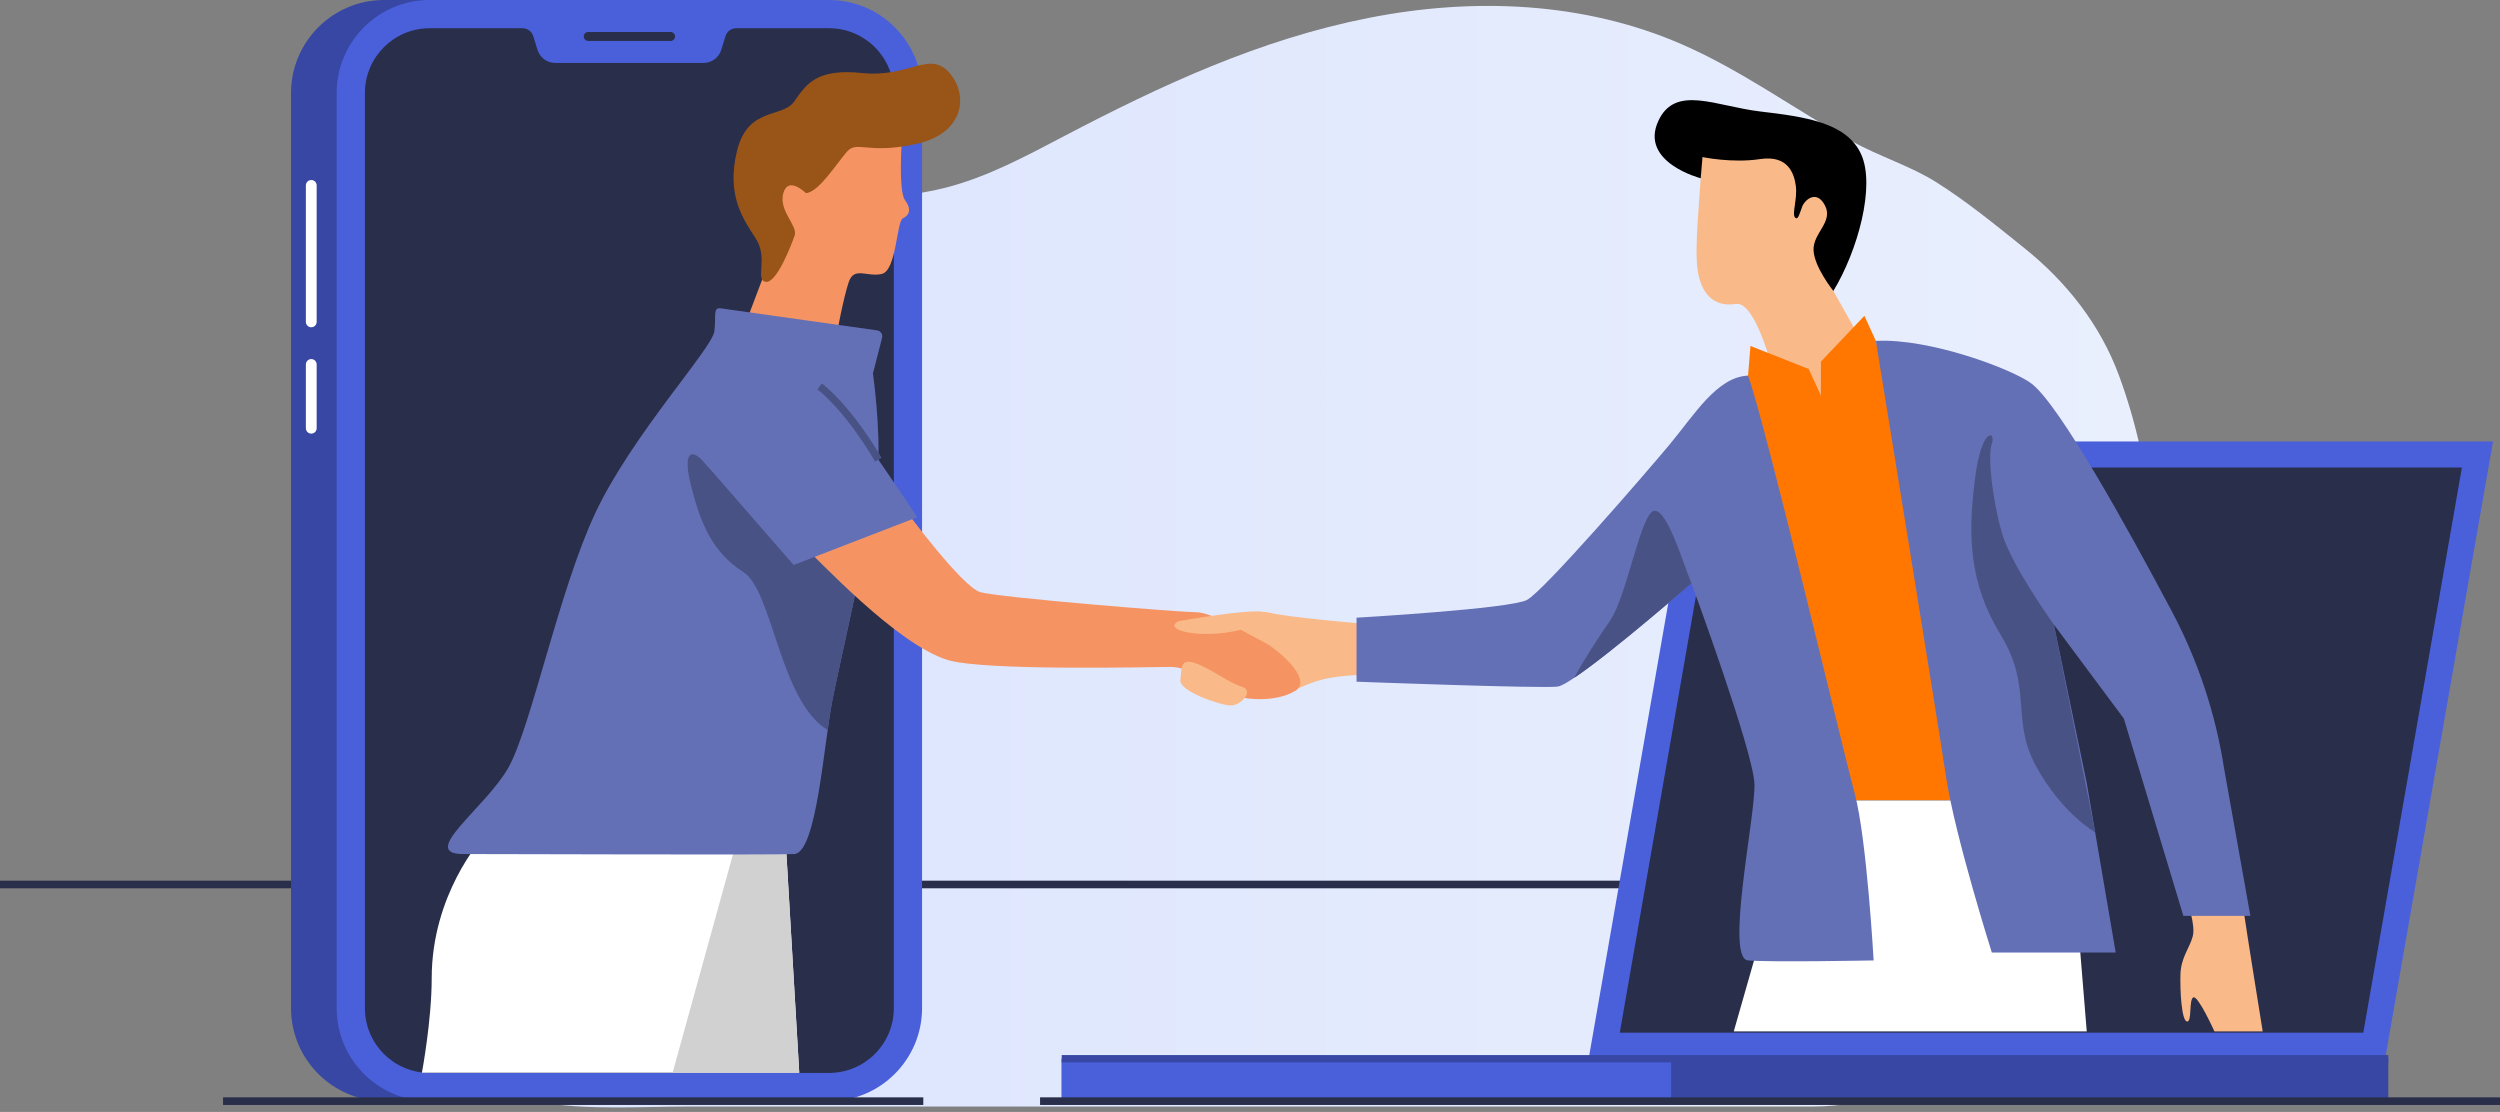 <svg xmlns="http://www.w3.org/2000/svg" width="335" height="149" viewBox="0 0 335 149" fill="none"><rect x="0" y="0" width="335" height="149" fill="#808080" stroke="none"/><path d="M287.385 90.563C289.823 77.264 288.613 62.972 283.938 50.303C281.405 43.436 276.844 37.725 271.3 33.275C267.504 30.229 263.571 27.002 259.466 24.417C256.013 22.241 251.823 20.97 248.189 18.943C240.581 14.7 233.468 9.486 225.482 5.988C212.232 0.183 197.368 -0.364 183.364 2.408C168.786 5.293 155.668 11.383 142.491 18.294C137.41 20.958 132.304 23.71 126.777 25.135C122.421 26.258 117.902 26.529 113.413 26.548C103.812 26.589 94.353 24.709 84.821 23.808C73.368 22.725 60.108 26.752 52.406 36.128C48.673 40.671 46.429 46.715 46.751 52.713C47.083 58.887 47.974 65.489 50.035 71.336C51.632 75.865 53.788 81.605 56.608 85.451C60.917 91.329 63.392 97.742 61.471 105.211C59.197 114.06 50.001 128.401 55.72 137.223C64.239 150.366 79.098 148.275 92.436 148.275C109.345 148.275 126.254 148.275 143.163 148.275C161.289 148.275 179.414 148.275 197.54 148.275C210.303 148.275 223.066 148.275 235.829 148.275C238.182 148.275 240.536 148.275 242.889 148.275C250.736 148.275 258.302 145.322 264.105 139.987C264.135 139.96 264.165 139.932 264.196 139.904C270.149 134.43 276.099 128.503 279.441 120.905C281.465 116.303 282.052 111.62 283.417 106.899C285.017 101.361 286.388 95.996 287.385 90.563Z" fill="url(#paint0_linear_324_2168)"></path><path d="M0 118.52H231.212" stroke="#292E4A" stroke-width="1.022" stroke-miterlimit="10"></path><path d="M51.46 147.554C44.589 147.554 38.997 141.964 38.997 135.092V12.462C38.997 5.59 44.588 0 51.46 0H104.979C111.85 0 117.441 5.591 117.441 12.462V135.092C117.441 141.964 111.85 147.554 104.979 147.554H51.46Z" fill="#3747A3"></path><path d="M57.576 147.554C50.705 147.554 45.113 141.964 45.113 135.092V12.462C45.113 5.59 50.704 0 57.576 0H111.095C117.966 0 123.557 5.591 123.557 12.462V135.092C123.557 141.964 117.967 147.554 111.095 147.554H57.576Z" fill="#4A60DB"></path><path d="M111.095 3.783H98.652C97.993 3.783 97.411 4.212 97.216 4.841L96.641 6.695C96.321 7.726 95.368 8.43 94.287 8.43H74.384C73.305 8.43 72.351 7.726 72.031 6.695L71.456 4.841C71.261 4.212 70.678 3.783 70.019 3.783H57.577C52.783 3.783 48.898 7.668 48.898 12.462V135.092C48.898 139.886 52.783 143.771 57.577 143.771H111.095C115.889 143.771 119.774 139.886 119.774 135.092V12.462C119.774 7.668 115.889 3.783 111.095 3.783Z" fill="#292E4A"></path><path d="M89.854 5.486H78.819C78.488 5.486 78.22 5.217 78.22 4.886C78.22 4.555 78.488 4.287 78.819 4.287H89.854C90.185 4.287 90.453 4.555 90.453 4.886C90.453 5.218 90.185 5.486 89.854 5.486Z" fill="#292E4A"></path><path d="M41.709 24.845V43.131" stroke="white" stroke-width="1.447" stroke-miterlimit="10" stroke-linecap="round" stroke-linejoin="round"></path><path d="M41.709 48.838V57.382" stroke="white" stroke-width="1.447" stroke-miterlimit="10" stroke-linecap="round" stroke-linejoin="round"></path><path d="M212.879 141.871L227.335 59.159H334.065L319.609 141.871H212.879Z" fill="#4A60DB"></path><path d="M316.682 138.378H217.049L230.261 62.652H329.895L316.682 138.378Z" fill="#292E4A"></path><path d="M320.031 141.871H142.269V147.835H320.031V141.871Z" fill="#3747A3"></path><path d="M223.93 141.871H142.269V147.835H223.93V141.871Z" fill="#4A60DB"></path><path d="M320.031 141.871H142.269" stroke="#3747A3" stroke-width="0.982" stroke-miterlimit="10"></path><path d="M293.103 120.845C293.103 120.845 294.226 123.946 293.83 125.464C293.434 126.982 292.246 128.301 292.18 130.545C292.114 132.789 292.331 136.748 293.047 136.88C293.764 137.013 293.273 133.911 293.914 133.647C294.556 133.383 296.733 138.207 296.733 138.207H303.201C303.201 138.207 300.957 124.277 300.627 121.901C300.296 119.525 293.103 120.845 293.103 120.845Z" fill="#F9B989"></path><path d="M183.229 83.626C183.229 83.626 172.802 82.768 170.163 82.108C167.524 81.448 160.595 83.626 160.595 83.626L172.205 93.186C172.205 93.186 175.112 91.362 178.28 90.826C181.447 90.291 183.625 90.489 183.625 90.489L183.229 83.626Z" fill="#F9B989"></path><path d="M227.894 23.885C227.764 26.506 227.06 33.041 227.465 36.071C227.87 39.1 229.454 41.218 232.609 40.729C235.764 40.239 238.571 53.568 238.571 53.568L245.353 54.582L250.253 47.145L245.67 38.986C245.67 38.986 248.99 29.979 247.257 24.694C245.523 19.409 232.978 15.258 228.275 16.982C223.571 18.706 227.894 23.885 227.894 23.885Z" fill="#F9B989"></path><path d="M234.562 46.36L242.357 49.443L244.006 53.006V48.453L249.828 42.316L251.365 45.681L266.905 107.25H243.743L230.182 53.006L234.24 50.334L234.562 46.36Z" fill="#FF7700"></path><path d="M279.624 138.207H232.324L241.17 107.25H277.092L279.624 138.207Z" fill="white"></path><path d="M234.24 50.334C236.55 56.636 246.943 100.454 248.544 106.393C250.144 112.332 251.068 128.698 251.068 128.698C251.068 128.698 237.342 128.962 234.241 128.698C231.139 128.434 235.23 109.429 235.098 105.074C234.966 100.718 226.651 78.15 226.651 78.15C226.651 78.15 211.077 91.744 208.701 92.008C206.326 92.271 181.777 91.348 181.777 91.348V82.77C181.777 82.77 202.366 81.582 204.61 80.394C206.853 79.206 220.447 63.501 223.747 59.541C227.046 55.58 230.082 50.499 234.24 50.334Z" fill="#6470B5"></path><path d="M221.669 68.448C219.887 68.646 218.007 79.93 215.73 83.197C214.282 85.274 212.198 88.468 210.946 90.827C215.962 87.479 226.652 78.149 226.652 78.149C225.629 75.773 223.451 68.25 221.669 68.448Z" fill="#495285"></path><path d="M292.57 122.729H301.551L298.017 102.906C296.875 95.592 294.527 88.523 291.06 81.982C285.182 70.894 276.012 54.319 272.25 51.422C269.77 49.512 258.59 45.285 251.364 45.681C251.364 45.681 259.58 96.163 260.768 104.082C261.956 112.001 266.905 127.641 266.905 127.641H283.505L279.623 104.919L275.22 83.691L284.596 96.293L292.57 122.729Z" fill="#6470B5"></path><path d="M275.22 83.692C275.22 83.692 269.578 75.872 268.291 71.517C267.004 67.161 266.311 61.123 266.905 59.44C267.499 57.758 265.519 57.065 264.629 64.291C263.738 71.517 263.738 77.951 268.093 85.078C272.448 92.205 269.38 96.362 272.844 102.697C276.309 109.032 280.752 111.526 280.752 111.526L275.22 83.692Z" fill="#495285"></path><path d="M222.212 16.216C224.476 11.288 229.896 14.231 235.883 14.94C241.871 15.648 247.453 16.41 249.394 20.674C251.333 24.937 248.929 33.618 245.671 38.986C245.671 38.986 243.04 35.705 243.013 33.448C242.986 31.191 245.67 29.736 244.557 27.555C243.443 25.374 241.846 26.752 241.491 27.691C241.137 28.629 240.926 29.616 240.517 29.122C240.109 28.629 240.867 26.609 240.642 24.926C240.418 23.243 239.605 20.748 235.844 21.318C232.084 21.889 228.134 21.046 228.134 21.046L227.896 23.887C227.895 23.886 219.664 21.764 222.212 16.216Z" fill="black"></path><path d="M105.261 112.398L107.1 143.743H56.536C56.536 143.743 57.847 136.752 57.847 131.106C57.847 119.822 64.578 112.398 64.578 112.398H105.261Z" fill="white"></path><path d="M90.129 143.743H107.1L105.261 112.398H98.791L90.129 143.743Z" fill="#D1D1D1"></path><path d="M120.868 18.427C120.868 18.427 120.34 25.554 121.264 26.808C122.188 28.061 121.839 28.853 120.991 29.249C120.142 29.645 120.142 36.244 118.162 36.706C116.182 37.168 114.467 35.67 113.741 37.772C113.015 39.874 112.091 44.955 112.091 44.955L99.619 44.098L103.117 34.859C103.117 34.859 100.741 27.996 102.325 22.056C103.909 16.117 120.472 12.488 120.868 18.427Z" fill="#F59462"></path><path d="M96.649 41.326L117.525 44.268C118.005 44.336 118.32 44.806 118.199 45.275L116.974 50.037C116.974 50.037 118.03 57.427 117.634 62.971C117.238 68.514 112.75 87.783 111.563 93.722C110.375 99.661 109.451 114.311 106.415 114.443C103.38 114.575 68.141 114.443 62.07 114.443C55.998 114.443 65.105 108.24 68.141 102.829C71.176 97.418 74.872 79.204 79.756 68.778C84.639 58.351 95.461 46.67 95.726 44.394C95.99 42.117 95.484 41.162 96.649 41.326Z" fill="#6470B5"></path><path d="M94.859 62.516C92.653 59.739 91.416 60.431 92.597 65.083C93.779 69.735 95.263 73.892 99.619 76.664C103.551 79.166 104.499 94.006 110.909 97.817C111.128 96.249 111.341 94.834 111.563 93.723C112.534 88.867 115.71 75.104 117.053 67.214C117.048 67.214 96.714 64.853 94.859 62.516Z" fill="#495285"></path><path d="M121.395 68.448C121.395 68.448 128.918 78.633 131.359 79.348C133.801 80.063 158.218 82.043 160.329 82.043C162.441 82.043 167.258 85.012 169.172 85.936C171.086 86.86 176.101 91.084 173.527 92.602C170.954 94.12 166.466 93.987 163.892 92.602C161.319 91.216 159.207 89.368 156.898 89.368C154.589 89.368 131.949 89.942 127.004 88.444C120.142 86.365 109.49 74.784 107.755 73.266L121.395 68.448Z" fill="#F59462"></path><path d="M158.168 91.116C158.366 89.614 158.069 88.097 160.247 88.889C162.425 89.68 164.652 91.512 166.384 92.007C168.116 92.502 166.334 94.532 164.948 94.532C163.563 94.532 157.969 92.631 158.168 91.116Z" fill="#F9B989"></path><path d="M157.922 83.247C157.922 83.247 166.88 81.613 169.157 81.984C171.434 82.356 169.957 83.292 167.375 84.088C161.435 85.92 155.513 84.451 157.922 83.247Z" fill="#F9B989"></path><path d="M108 25.885C108 25.885 105.624 23.509 104.964 25.885C104.305 28.26 106.944 30.24 106.482 31.56C106.021 32.88 104.041 38.028 102.589 37.763C101.137 37.499 102.985 34.596 101.269 31.956C99.552 29.317 97.309 26.149 98.761 20.21C100.212 14.271 104.832 15.855 106.416 13.611C108 11.368 109.32 9.124 115.522 9.784C121.725 10.444 124.497 6.778 127.137 9.667C129.776 12.556 129.38 17.835 122.782 19.287C116.183 20.738 114.863 18.759 113.477 20.342C112.091 21.925 109.716 25.753 108 25.885Z" fill="#995417"></path><path d="M93.416 60.859L106.35 75.707L122.914 69.307C122.914 69.307 115.127 57.56 112.487 54.393C109.847 51.225 105.228 47.992 101.268 48.652C97.309 49.311 90.183 56.57 93.416 60.859Z" fill="#6470B5"></path><path d="M109.834 51.783C109.834 51.783 113.414 54.35 117.701 61.597" stroke="#495285" stroke-miterlimit="10"></path><path d="M29.885 147.554H123.723" stroke="#292E4A" stroke-width="1.022" stroke-miterlimit="10"></path><path d="M139.368 147.554H335.007" stroke="#292E4A" stroke-width="1.022" stroke-miterlimit="10"></path><defs><linearGradient id="paint0_linear_324_2168" x1="46.721" y1="74.594" x2="288.614" y2="74.594" gradientUnits="userSpaceOnUse"><stop stop-color="#DAE3FE"></stop><stop offset="1" stop-color="#E9EFFD"></stop></linearGradient></defs></svg>